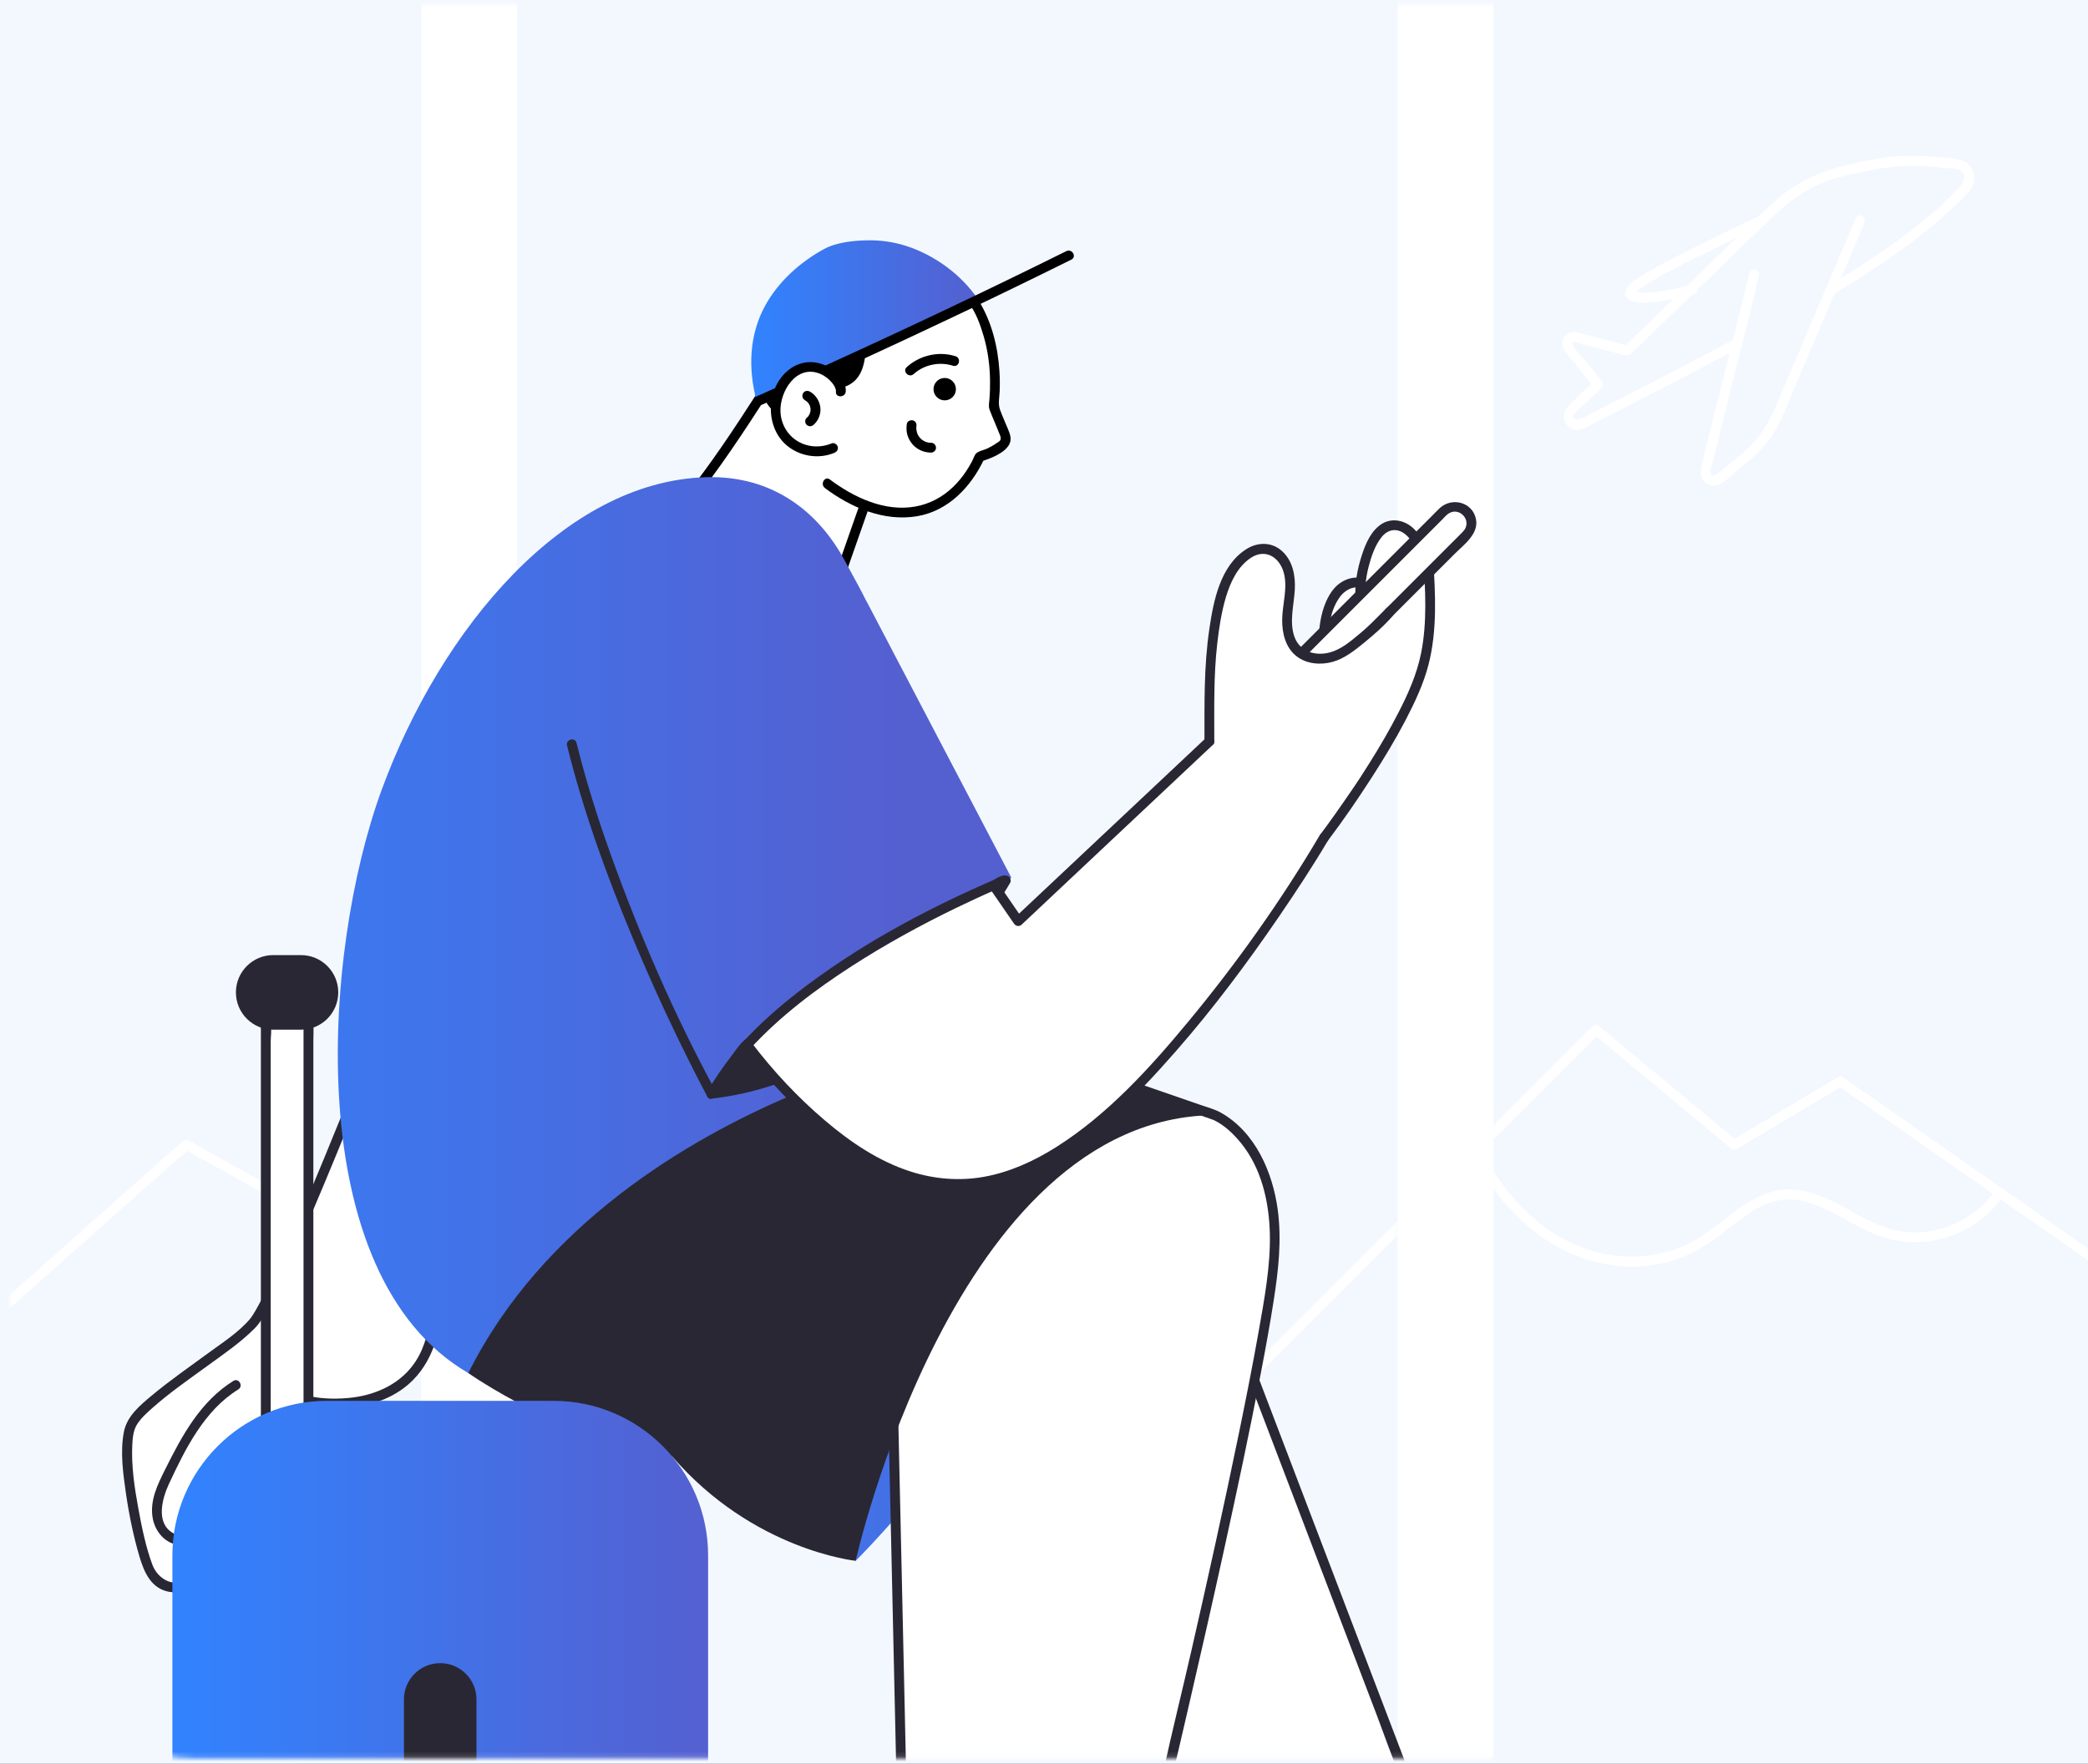 <svg width="425" height="359" viewBox="0 0 425 359" fill="none" xmlns="http://www.w3.org/2000/svg">
<rect x="0" y="0" width="425" height="359" fill="#333333" stroke="none"/>
<g clip-path="url(#clip0_7816_1313)">
<rect width="425" height="359" fill="#F3F8FF"/>
<mask id="mask0_7816_1313" style="mask-type:luminance" maskUnits="userSpaceOnUse" x="2" y="0" width="424" height="358">
<path d="M387.05 0.891H40.25C19.125 0.891 2 18.016 2 39.141V319.641C2 340.766 19.125 357.891 40.25 357.891H387.05C408.175 357.891 425.3 340.766 425.3 319.641V39.141C425.3 18.016 408.175 0.891 387.05 0.891Z" fill="white"/>
</mask>
<g mask="url(#mask0_7816_1313)">
<path d="M667.64 -109H-176V414.57H667.64V-109Z" fill="white"/>
<path d="M483.26 -30.27H304V384.23H483.26V-30.27Z" fill="#F3F8FF"/>
<path d="M284.51 -30.27H105.25V384.23H284.51V-30.27Z" fill="#F3F8FF"/>
<path d="M85.76 -30.27H-93.5V384.23H85.76V-30.27Z" fill="#F3F8FF"/>
<mask id="mask1_7816_1313" style="mask-type:luminance" maskUnits="userSpaceOnUse" x="-94" y="-31" width="578" height="367">
<path d="M483.26 335.48H304V-30.27H483.26V335.48ZM284.51 -30.27H105.25V335.48H284.51V-30.27ZM85.76 -30.27H-93.5V335.48H85.76V-30.27Z" fill="white"/>
</mask>
<g mask="url(#mask1_7816_1313)">
<path d="M358.1 43.96C351.36 47.16 344.62 50.38 338.05 53.92C336.03 55.01 333.85 56.09 332.09 57.59C331.39 58.19 330.58 59.09 330.86 60.09C331.12 61.01 332.11 61.35 332.95 61.48C334.61 61.74 336.34 61.52 337.98 61.29C340.27 60.97 342.53 60.48 344.76 59.88C346 59.54 345.47 57.61 344.23 57.95C341.11 58.8 337.84 59.56 334.59 59.58C334.08 59.58 333.59 59.52 333.08 59.48C332.26 59.42 333.15 59.65 332.79 59.75C332.96 59.7 333.4 59.08 333.56 58.94C333.86 58.69 334.19 58.48 334.52 58.27C339.05 55.31 344.06 53 348.9 50.61C352.29 48.94 355.69 47.3 359.1 45.68C360.26 45.13 359.25 43.4 358.09 43.95L358.1 43.96Z" fill="white"/>
<path d="M373.1 59.961C379.4 56.141 385.59 52.111 391.38 47.541C393.91 45.551 396.36 43.451 398.64 41.181C399.76 40.071 401.23 38.861 401.71 37.291C402.29 35.381 401.02 33.041 399.05 32.531C397.49 32.131 395.69 32.091 394.09 31.961C391.19 31.721 388.26 31.601 385.36 31.861C382.46 32.121 379.69 32.781 376.91 33.381C371.85 34.491 367.19 36.231 363.08 39.441C361.15 40.951 359.42 42.671 357.66 44.371C352.8 49.071 347.95 53.771 343.09 58.471C338.89 62.531 334.7 66.591 330.5 70.661L331.47 70.401C328.15 69.531 324.83 68.661 321.51 67.791C320.86 67.621 320.23 67.471 319.56 67.711C318.31 68.151 317.68 69.601 318.15 70.821C318.36 71.361 318.83 71.841 319.19 72.281L321.03 74.551L324.57 78.901V77.491C323.32 78.691 322.07 79.891 320.82 81.091C319.51 82.351 317.67 83.691 318.52 85.771C319 86.941 320.19 87.631 321.44 87.491C322.32 87.391 323.11 86.831 323.89 86.441C324.99 85.871 326.1 85.311 327.21 84.741C331.52 82.531 335.83 80.321 340.13 78.101C344.8 75.681 349.47 73.241 354.1 70.741C355.23 70.131 354.23 68.401 353.09 69.011C343.97 73.911 334.75 78.621 325.54 83.351C324.36 83.951 323.2 84.621 322 85.161C321.42 85.421 320.2 85.811 320.31 84.631C320.37 84.021 321.38 83.341 321.77 82.961C323.18 81.611 324.58 80.251 325.99 78.901C326.41 78.501 326.33 77.901 325.99 77.491L322.92 73.711C322.56 73.271 319.57 70.251 320.08 69.701C320.38 69.381 321.36 69.831 321.66 69.911L324.74 70.721C326.68 71.231 328.61 71.771 330.56 72.251C331.39 72.451 331.81 72.191 332.37 71.641L334.85 69.241C337.86 66.331 340.87 63.411 343.88 60.501C349.27 55.281 354.67 50.061 360.06 44.841C363.57 41.441 367.26 38.451 371.93 36.821C375.04 35.741 378.3 35.121 381.52 34.501C385.06 33.811 388.51 33.631 392.11 33.841C393.6 33.921 395.08 34.061 396.56 34.231C397.14 34.301 398.02 34.261 398.57 34.491C401.37 35.711 398.9 38.081 397.72 39.281C391.89 45.211 385.01 50.061 378.04 54.551C376.07 55.821 374.08 57.051 372.08 58.261C370.98 58.931 371.98 60.661 373.09 59.991L373.1 59.961Z" fill="white"/>
<path d="M356.109 55.552C354.579 61.722 353.049 67.882 351.519 74.052C349.779 81.082 347.889 88.092 346.279 95.162C345.899 96.832 346.649 98.632 348.549 98.832C350.319 99.012 352.039 97.012 353.289 95.982C355.009 94.572 356.819 93.202 358.349 91.572C360.229 89.552 361.729 87.222 362.809 84.682C365.499 78.392 368.159 72.082 370.829 65.782C373.669 59.092 376.509 52.412 379.349 45.722C379.399 45.602 379.449 45.482 379.499 45.362C379.999 44.192 378.279 43.172 377.769 44.352C375.489 49.712 373.219 55.072 370.939 60.432C367.869 67.672 364.789 74.902 361.719 82.142C360.159 85.812 358.249 89.172 355.179 91.832C353.789 93.032 352.339 94.172 350.919 95.342C350.409 95.752 347.969 98.082 348.139 95.902C348.199 95.222 348.489 94.482 348.659 93.822L349.749 89.442C350.789 85.262 351.819 81.082 352.859 76.892C354.549 70.082 356.369 63.302 357.929 56.462C357.959 56.342 357.989 56.212 358.019 56.092C358.329 54.842 356.399 54.312 356.089 55.562L356.109 55.552Z" fill="white"/>
<path d="M-30.7 295.272C-28.41 293.242 -26.12 291.202 -23.83 289.172C-18.3 284.262 -12.77 279.342 -7.24 274.432C-0.58 268.512 6.09 262.592 12.75 256.672C18.54 251.532 24.33 246.382 30.11 241.242C32 239.562 33.89 237.882 35.78 236.202C36.62 235.452 37.84 234.692 38.51 233.782C38.54 233.742 38.59 233.712 38.63 233.672L37.42 233.832C44.28 237.662 51.15 241.482 58.01 245.312C71.71 252.952 85.4 260.582 99.1 268.222C109.26 273.892 119.42 279.552 129.59 285.222C130.84 285.922 131.93 286.782 133.38 286.802C136.73 286.862 140.07 286.912 143.42 286.972C157.47 287.202 171.52 287.442 185.57 287.672C200.46 287.922 215.35 288.172 230.23 288.412C234.73 288.482 239.24 288.562 243.74 288.632C244.65 288.652 245.59 288.732 246.51 288.682C247.13 288.642 247.45 288.372 247.86 287.962C254.63 281.202 261.4 274.442 268.16 267.682C279.37 256.492 290.58 245.292 301.79 234.102C309.35 226.552 316.91 219.002 324.47 211.452C324.84 211.082 325.22 210.702 325.59 210.332H324.18C332.39 217.152 340.61 223.962 348.82 230.782C349.99 231.752 351.15 232.722 352.32 233.682C352.66 233.972 353.13 234.082 353.53 233.842C359.83 230.092 366.13 226.342 372.43 222.592C373.34 222.052 374.24 221.512 375.15 220.972H374.14C376.81 222.842 379.48 224.702 382.15 226.572C388.53 231.032 394.91 235.482 401.28 239.942C408.99 245.332 416.71 250.722 424.42 256.112C431.12 260.792 437.82 265.472 444.52 270.162C446.73 271.702 448.94 273.252 451.14 274.792C452.12 275.472 453.18 276.492 454.28 276.982C454.33 277.002 454.37 277.042 454.41 277.072L453.91 276.212C454.26 279.242 454.6 282.262 454.95 285.292C455.8 292.732 456.65 300.162 457.5 307.602C458.59 317.112 459.67 326.622 460.76 336.132C461.85 345.642 462.85 354.442 463.9 363.592C464.63 369.962 465.36 376.332 466.08 382.702C466.24 384.112 466.35 385.542 466.57 386.952C466.63 387.352 466.55 387.392 466.63 387.162C466.45 387.692 466.21 388.202 466 388.712C463.16 395.732 460.24 402.732 457.24 409.682C453.42 418.542 449.55 427.422 445.04 435.962C443.7 438.492 442.27 441.402 440.43 443.472C440.3 443.622 440.16 443.762 440.01 443.912C439.95 443.972 439.88 444.022 439.82 444.092C439.71 444.212 439.95 443.982 439.76 444.132C439.57 444.282 440.01 444.042 439.85 444.102C439.69 444.162 439.52 444.202 439.35 444.232C439.09 444.292 438.82 444.332 438.56 444.382C438.39 444.412 438.23 444.432 438.06 444.462C437.97 444.472 437.88 444.482 437.8 444.502C437.48 444.552 437.9 444.492 437.72 444.512C436.72 444.642 435.71 444.752 434.7 444.862C431.63 445.182 428.56 445.432 425.48 445.672C421.11 446.012 416.74 446.322 412.36 446.622C406.85 446.992 401.35 447.352 395.84 447.692C389.29 448.092 382.73 448.482 376.18 448.862C368.77 449.292 361.37 449.702 353.96 450.112C345.78 450.562 337.59 451.002 329.41 451.432C320.62 451.892 311.82 452.352 303.03 452.792C293.8 453.262 284.58 453.722 275.35 454.172C266.12 454.622 256.15 455.112 246.55 455.572C236.95 456.032 227.04 456.502 217.28 456.952C207.52 457.402 197.57 457.862 187.71 458.302C177.85 458.742 168.15 459.182 158.37 459.602C148.59 460.022 139.32 460.432 129.8 460.832C120.28 461.232 111.38 461.602 102.17 461.982C93.49 462.332 84.8 462.682 76.12 463.012C68.03 463.322 59.93 463.632 51.84 463.922C44.51 464.192 37.19 464.442 29.86 464.692C23.44 464.902 17.02 465.112 10.6 465.292C5.24 465.452 -0.12 465.592 -5.48 465.712C-9.68 465.802 -13.89 465.882 -18.09 465.932C-20.97 465.962 -23.84 465.982 -26.72 465.932C-27.63 465.912 -28.54 465.892 -29.44 465.842C-29.75 465.822 -30.06 465.802 -30.38 465.772C-30.5 465.772 -30.62 465.742 -30.73 465.732C-30.24 465.792 -30.67 465.722 -30.77 465.722C-31.08 465.722 -31.01 465.562 -30.87 465.722C-30.57 466.072 -30.47 466.212 -30.46 466.772C-30.45 467.232 -30.44 466.782 -30.39 466.552C-30.15 465.542 -30.13 464.452 -30.07 463.422C-29.8 458.762 -29.76 454.092 -29.7 449.422C-29.6 441.942 -29.57 434.462 -29.56 426.972C-29.54 417.792 -29.56 408.612 -29.59 399.432C-29.62 389.542 -29.68 379.642 -29.74 369.752C-29.8 359.862 -29.88 350.742 -29.96 341.232C-30.03 333.212 -30.1 325.182 -30.18 317.162C-30.23 311.612 -30.29 306.072 -30.35 300.522C-30.37 298.552 -30.39 296.582 -30.42 294.602C-30.43 293.312 -32.43 293.312 -32.42 294.602C-32.39 297.272 -32.36 299.942 -32.33 302.612C-32.25 309.602 -32.18 316.602 -32.12 323.592C-32.03 333.382 -31.94 343.172 -31.87 352.962C-31.78 363.982 -31.71 375.002 -31.65 386.022C-31.59 397.042 -31.56 407.652 -31.55 418.462C-31.55 427.472 -31.56 436.492 -31.65 445.502C-31.71 451.262 -31.74 457.022 -32.03 462.772C-32.07 463.512 -32.11 464.262 -32.18 465.002C-32.19 465.132 -32.21 465.272 -32.22 465.402C-32.24 465.632 -32.27 465.752 -32.24 465.552C-32.27 465.712 -32.3 465.872 -32.33 466.042C-32.34 466.102 -32.38 466.312 -32.33 466.072C-32.25 465.722 -32.43 466.472 -32.43 466.502C-32.43 466.792 -32.31 467.062 -32.11 467.262C-31.91 467.462 -31.63 467.562 -31.36 467.632C-29.73 468.052 -27.82 467.912 -26.15 467.932C-22.68 467.982 -19.21 467.942 -15.74 467.902C-10.62 467.832 -5.5 467.722 -0.39 467.592C6.14 467.432 12.67 467.242 19.2 467.032C27 466.792 34.79 466.522 42.59 466.252C51.43 465.942 60.27 465.612 69.11 465.282C78.8 464.912 88.49 464.532 98.18 464.142C108.52 463.722 118.86 463.292 129.2 462.862C139.54 462.432 150.7 461.942 161.45 461.472C172.2 461.002 183.54 460.492 194.59 459.992C205.64 459.492 216.72 458.982 227.78 458.462C238.84 457.942 249.71 457.422 260.68 456.892C271.65 456.362 281.94 455.852 292.57 455.322C303.2 454.792 312.76 454.302 322.86 453.772C332.19 453.282 341.53 452.792 350.86 452.282C359.3 451.822 367.74 451.352 376.18 450.862C383.47 450.442 390.76 450.012 398.05 449.552C404.05 449.182 410.05 448.792 416.04 448.372C420.52 448.062 425 447.732 429.47 447.352C432.23 447.112 435 446.882 437.75 446.522C438.5 446.422 439.28 446.352 440.01 446.152C441.18 445.852 441.91 444.872 442.61 443.942C444.87 440.922 446.57 437.442 448.26 434.082C450.72 429.182 453.01 424.202 455.24 419.202C459.3 410.112 463.16 400.932 466.92 391.722C467.36 390.642 467.8 389.562 468.23 388.482C468.38 388.112 468.57 387.752 468.59 387.352C468.65 386.192 468.31 384.882 468.18 383.742C467.37 376.652 466.56 369.552 465.75 362.462C464.55 352.002 463.36 341.532 462.16 331.072C460.96 320.612 459.79 310.302 458.6 299.912C457.82 293.062 457.04 286.222 456.25 279.372C456.13 278.332 456.09 277.262 455.89 276.232C455.68 275.112 453.8 274.252 452.94 273.652C446.94 269.462 440.94 265.272 434.94 261.072C426.13 254.922 417.33 248.762 408.52 242.612C400.63 237.102 392.75 231.592 384.86 226.082C381.61 223.812 378.36 221.532 375.1 219.262C374.82 219.062 374.38 219.092 374.09 219.262C367.79 223.012 361.49 226.762 355.19 230.512C354.28 231.052 353.38 231.592 352.47 232.132L353.68 232.292C345.47 225.472 337.25 218.662 329.04 211.842C327.87 210.872 326.71 209.902 325.54 208.942C325.12 208.592 324.54 208.532 324.13 208.942C321.54 211.532 318.94 214.122 316.35 216.712C310.12 222.932 303.89 229.152 297.66 235.372C290.16 242.872 282.65 250.362 275.15 257.862C268.63 264.372 262.12 270.882 255.6 277.382C253.46 279.522 251.32 281.662 249.17 283.802C248.21 284.762 246.85 285.752 246.09 286.882C246.06 286.932 246 286.972 245.96 287.012L246.67 286.722C243.06 286.662 239.44 286.602 235.83 286.542C227.09 286.392 218.35 286.252 209.61 286.102C198.94 285.922 188.27 285.742 177.61 285.572C168.08 285.412 158.54 285.252 149.01 285.092C143.8 285.002 138.59 284.922 133.39 284.832C133.35 284.832 132.63 284.802 132.62 284.822C132.68 284.442 133.38 285.192 132.94 284.862C132.79 284.742 132.58 284.662 132.41 284.572L127.32 281.732C120.34 277.842 113.37 273.952 106.39 270.062C97.12 264.892 87.84 259.722 78.57 254.552C70.07 249.812 61.56 245.072 53.06 240.332C48.39 237.732 43.72 235.122 39.05 232.522C38.83 232.402 38.61 232.272 38.39 232.152C37.98 231.922 37.52 232.002 37.18 232.312C34.89 234.342 32.6 236.382 30.31 238.412C24.78 243.322 19.25 248.242 13.72 253.152C7.06 259.072 0.39 264.992 -6.27 270.912C-12.06 276.052 -17.85 281.202 -23.63 286.342C-25.52 288.022 -27.41 289.702 -29.3 291.382C-30.2 292.182 -31.21 292.932 -32.03 293.802C-32.07 293.842 -32.11 293.872 -32.15 293.912C-33.11 294.772 -31.7 296.182 -30.74 295.322L-30.7 295.272Z" fill="white"/>
<path d="M299.871 235.012C303.541 242.652 309.521 249.552 316.941 253.742C324.361 257.932 333.381 259.012 341.371 256.282C345.311 254.932 348.571 252.572 351.821 250.042C355.071 247.512 358.301 244.922 362.341 244.262C366.381 243.602 370.411 245.392 373.971 247.292C377.531 249.192 381.101 251.402 385.101 252.312C393.381 254.192 402.331 250.782 407.351 243.972C408.111 242.932 406.381 241.932 405.621 242.962C401.231 248.912 393.221 251.962 385.981 250.462C378.741 248.962 372.601 242.452 364.701 242.132C356.801 241.812 351.471 248.632 345.181 252.352C337.931 256.642 328.701 256.722 321.021 253.532C312.411 249.952 305.571 242.282 301.591 234.002C301.031 232.842 299.311 233.852 299.861 235.012H299.871Z" fill="white"/>
</g>
<path d="M174.17 317.671C174.17 317.671 193.68 298.931 247.25 226.961C181.31 253.361 158.58 260.901 158.58 260.901C158.58 260.901 149.45 303.871 174.17 317.681V317.671Z" fill="url(#paint0_linear_7816_1313)"/>
<path d="M268.161 172.701L272.101 166.941C272.101 166.941 267.711 164.271 267.541 164.391C267.371 164.511 264.621 167.561 264.641 167.691C264.661 167.821 268.161 172.701 268.161 172.701Z" fill="white"/>
<path d="M269.449 170.56C275.119 158.26 286.099 148.57 289.659 135.5C291.579 128.43 291.149 120.97 290.709 113.66C290.709 113.66 261.449 140.1 261.209 140.42C260.969 140.74 263.209 153.57 263.209 153.57" fill="white"/>
<path d="M81.87 198.691C81.87 198.691 56.7 263.731 51.49 269.271C46.28 274.811 29.35 284.721 26.75 289.871C24.15 295.021 28.05 313.641 30.22 319.191C32.39 324.741 40.2 324.741 41.07 316.811C41.94 308.881 49.75 304.211 49.75 304.211L62.77 285.111C62.77 285.111 84.47 289.881 88.38 270.051C92.17 250.831 104.87 224.091 104.87 224.091" fill="white"/>
<path d="M80.91 198.419C77.44 207.399 73.88 216.339 70.26 225.259C67.31 232.539 64.33 239.799 61.24 247.019C58.76 252.799 56.28 258.599 53.4 264.189C52.95 265.049 52.5 265.909 52.01 266.749C51.82 267.069 51.63 267.379 51.43 267.689C51.34 267.819 51.26 267.949 51.17 268.079C51.03 268.279 51.01 268.299 51.02 268.289C48.7 271.109 45.32 273.249 42.41 275.389C38.51 278.249 34.52 281.009 30.81 284.109C28.45 286.079 25.83 288.269 25.22 291.429C24.44 295.479 25.04 299.829 25.62 303.869C26.26 308.259 27.15 312.649 28.41 316.899C29.36 320.099 30.82 323.399 34.51 324.009C38.8 324.719 41.5 320.999 42.03 317.169C42.67 312.589 45.3 308.819 48.91 306.019C49.46 305.589 50.18 305.249 50.62 304.709C51.03 304.209 51.36 303.619 51.72 303.089C55.4 297.699 59.08 292.299 62.75 286.909C63.04 286.479 63.33 286.049 63.63 285.629L62.5 286.089C69.78 287.679 78.7 286.319 84.08 280.879C86.31 278.619 87.84 275.759 88.75 272.729C89.31 270.869 89.61 268.929 90.06 267.039C90.55 264.959 91.11 262.899 91.71 260.849C94.03 252.899 96.95 245.129 100.1 237.479C101.88 233.159 103.73 228.849 105.74 224.619C106.29 223.459 104.57 222.449 104.01 223.609C99.15 233.849 94.88 244.459 91.36 255.229C90.07 259.169 88.91 263.149 87.98 267.179C87.19 270.629 86.59 274.009 84.63 277.039C81.81 281.409 77.01 283.749 71.97 284.419C69.03 284.809 65.75 284.769 63.04 284.179C62.58 284.079 62.17 284.249 61.91 284.639C58.81 289.189 55.7 293.739 52.6 298.289L50.17 301.849C49.87 302.289 49.01 303.119 48.94 303.659C48.93 303.739 49.53 303.239 49.01 303.529C48.53 303.799 48.08 304.179 47.64 304.519C46.24 305.609 44.95 306.839 43.83 308.229C42.4 310.009 41.25 311.999 40.59 314.199C39.93 316.399 40.14 319.029 38.41 320.849C35.8 323.579 32.13 321.489 31.02 318.489C29.67 314.839 28.87 310.919 28.17 307.099C27.38 302.819 26.71 298.389 26.93 294.019C27 292.659 27.13 291.179 27.85 289.989C28.65 288.679 29.86 287.599 31 286.589C34.49 283.489 38.35 280.819 42.12 278.079C45.42 275.679 48.9 273.309 51.79 270.419C52.9 269.309 53.68 267.939 54.43 266.569C57.13 261.589 59.38 256.349 61.64 251.169C64.69 244.149 67.62 237.089 70.51 229.999C74.64 219.859 78.69 209.689 82.66 199.489C82.73 199.319 82.79 199.139 82.86 198.969C83.32 197.769 81.39 197.249 80.93 198.439L80.91 198.419Z" fill="#292733"/>
<path d="M48.02 281.93C45.75 283.3 43.72 285.13 42.01 287.15C38.79 290.96 36.54 295.46 34.32 299.93C33.23 302.13 32.11 304.39 31.95 306.84C31.79 309.29 32.82 311.98 35.02 313.05C36.99 314 39.44 313.42 41.18 312.1C42.92 310.78 44.06 308.82 44.99 306.84" fill="white"/>
<path d="M47.51 281.062C40.81 285.212 37.06 292.182 33.64 299.032C32.09 302.142 30.42 305.472 31.09 309.052C31.67 312.142 34.14 314.672 37.41 314.522C41.6 314.322 44.19 310.812 45.84 307.342C46.39 306.182 44.67 305.172 44.11 306.332C42.66 309.372 39.25 314.372 35.2 312.032C31.61 309.962 33.03 304.942 34.4 302.002C37.74 294.852 41.58 287.092 48.51 282.792C49.6 282.112 48.6 280.382 47.5 281.062H47.51Z" fill="#292733"/>
<path d="M62.78 208.289H54.1V298.569H62.78V208.289Z" fill="white"/>
<path d="M62.781 207.289H54.1C53.56 207.289 53.1 207.749 53.1 208.289V294.879C53.1 296.049 53.011 297.249 53.1 298.419C53.1 298.469 53.1 298.519 53.1 298.569C53.1 299.109 53.56 299.569 54.1 299.569H62.781C63.321 299.569 63.781 299.109 63.781 298.569V219.429C63.781 216.949 63.781 214.459 63.781 211.979C63.781 210.809 63.87 209.609 63.781 208.439C63.781 208.389 63.781 208.339 63.781 208.289C63.781 206.999 61.781 206.999 61.781 208.289V287.429C61.781 289.909 61.781 292.399 61.781 294.879C61.781 295.949 61.531 297.359 61.781 298.419C61.791 298.469 61.781 298.529 61.781 298.569L62.781 297.569H54.1L55.1 298.569V211.979C55.1 210.909 55.35 209.499 55.1 208.439C55.09 208.389 55.1 208.329 55.1 208.289L54.1 209.289H62.781C64.07 209.289 64.07 207.289 62.781 207.289Z" fill="#292733"/>
<path d="M285.869 361.078L247.249 259.828L208.619 283.818L215.559 358.528" fill="white"/>
<path d="M286.84 360.809C285.56 357.459 284.28 354.109 283 350.749C279.93 342.699 276.86 334.649 273.78 326.599C270.06 316.859 266.34 307.109 262.63 297.369C259.41 288.939 256.2 280.509 252.98 272.079C251.42 267.989 250.03 263.769 248.28 259.749C248.25 259.689 248.23 259.629 248.21 259.569C247.99 258.989 247.33 258.599 246.74 258.969C242.39 261.669 238.04 264.369 233.69 267.069C226.76 271.369 219.82 275.679 212.89 279.979C211.3 280.969 209.7 281.959 208.11 282.949C207.83 283.119 207.58 283.469 207.61 283.809C208.39 292.229 209.17 300.649 209.96 309.059C211.21 322.469 212.45 335.889 213.7 349.299C213.99 352.369 214.27 355.449 214.56 358.519C214.68 359.789 216.68 359.799 216.56 358.519C215.78 350.099 215 341.679 214.21 333.269C212.96 319.859 211.72 306.439 210.47 293.029C210.18 289.959 209.9 286.879 209.61 283.809L209.11 284.669C213.46 281.969 217.81 279.269 222.16 276.569C229.09 272.269 236.03 267.959 242.96 263.659C244.55 262.669 246.15 261.679 247.74 260.689L246.27 260.089C247.55 263.439 248.83 266.789 250.11 270.149C253.18 278.199 256.25 286.249 259.33 294.299C263.05 304.039 266.77 313.789 270.48 323.529C273.7 331.959 276.91 340.389 280.13 348.819C281.69 352.919 283.12 357.109 284.83 361.149C284.86 361.209 284.88 361.269 284.9 361.329C285.35 362.519 287.29 361.999 286.83 360.799L286.84 360.809Z" fill="#292733"/>
<path d="M237.701 361.081C237.701 361.081 255.501 286.421 258.971 259.841C262.441 233.251 247.251 226.961 247.251 226.961L223.381 218.711L164.311 269.931L181.721 282.951L183.461 361.081" fill="white"/>
<path d="M238.661 361.34C239.771 356.67 240.861 352 241.941 347.32C244.421 336.62 246.851 325.92 249.201 315.19C251.811 303.31 254.351 291.41 256.641 279.46C257.581 274.56 258.481 269.65 259.251 264.72C260.211 258.57 260.911 252.39 260.071 246.18C259.041 238.6 255.521 230.47 248.591 226.52C247.281 225.77 245.791 225.39 244.381 224.9C239.841 223.33 235.301 221.76 230.751 220.19L225.231 218.28C224.401 217.99 223.451 217.41 222.651 217.99C221.551 218.78 220.561 219.8 219.541 220.69C213.531 225.9 207.521 231.11 201.511 236.33C193.881 242.94 186.261 249.55 178.631 256.17C173.861 260.31 169.081 264.45 164.311 268.59C164.071 268.8 163.831 269 163.601 269.21C163.071 269.67 163.331 270.43 163.801 270.78C168.871 274.58 173.951 278.37 179.021 282.17C179.751 282.71 180.471 283.26 181.201 283.8L180.701 282.94C180.901 291.74 181.091 300.54 181.291 309.34C181.601 323.37 181.911 337.39 182.231 351.42C182.301 354.64 182.371 357.85 182.441 361.07C182.471 362.36 184.471 362.36 184.441 361.07C184.351 356.95 184.261 352.84 184.171 348.72C183.971 339.69 183.771 330.66 183.571 321.63C183.371 312.6 183.171 303.76 182.971 294.82C182.911 291.9 182.841 288.98 182.781 286.07L182.731 283.69C182.721 283.24 182.781 282.72 182.501 282.34C181.981 281.62 180.871 281.07 180.171 280.55C178.481 279.29 176.791 278.02 175.101 276.76C171.871 274.34 168.641 271.92 165.401 269.51L164.811 269.07L165.011 270.64C171.701 264.84 178.391 259.04 185.081 253.24C195.661 244.07 206.241 234.9 216.811 225.73C219.231 223.63 221.661 221.53 224.081 219.43L223.111 219.69C227.211 221.11 231.301 222.52 235.401 223.94C238.131 224.88 240.871 225.83 243.601 226.77L246.151 227.65C246.281 227.69 247.341 228.1 246.761 227.84C249.081 228.87 251.011 230.71 252.601 232.66C256.781 237.82 258.321 244.64 258.471 251.15C258.621 257.66 257.331 264.58 256.161 271.17C254.991 277.76 253.591 284.83 252.191 291.64C249.161 306.39 245.901 321.08 242.551 335.76C240.671 343.99 238.621 352.19 236.821 360.44C236.791 360.56 236.761 360.69 236.731 360.81C236.431 362.06 238.361 362.6 238.661 361.34Z" fill="#292733"/>
<path d="M95.33 279.48C95.33 279.48 115.14 293.42 136.84 296.46C153.33 315.56 174.16 317.68 174.16 317.68C174.16 317.68 194.28 227.4 247.24 226.97C227.27 216.99 201.23 215.68 201.23 215.68L144.8 202L95.32 247.36C95.32 247.36 93.58 269.06 95.32 279.48H95.33Z" fill="#292733"/>
<path d="M155.34 79.941C155.34 79.941 145.79 94.771 139.74 102.211C153.46 112.211 169.51 121.281 169.51 121.281L177.42 98.721" fill="white"/>
<path d="M154.48 79.429C149.63 86.959 144.67 94.539 139.04 101.499C138.61 102.039 138.68 102.659 139.24 103.069C148.76 109.989 158.77 116.349 169.01 122.139C169.6 122.479 170.27 122.149 170.48 121.539C172.78 114.969 175.09 108.399 177.39 101.829C177.72 100.879 178.06 99.929 178.39 98.979C178.82 97.759 176.89 97.239 176.46 98.449C174.16 105.019 171.85 111.589 169.55 118.159C169.22 119.109 168.88 120.059 168.55 121.009L170.02 120.409C159.77 114.609 149.77 108.259 140.25 101.339L140.45 102.909C146.2 95.809 151.26 88.109 156.21 80.439C156.91 79.349 155.18 78.349 154.48 79.429Z" fill="black"/>
<path d="M204.4 88.07C203.68 86.31 202.95 84.55 202.23 82.78C202.92 77.08 202.37 71.14 200.52 66.18C195.69 53.21 181.87 46.38 169.65 50.92C157.43 55.47 151.44 69.67 156.27 82.64C161.1 95.61 176.95 107.9 189.17 103.35C193.76 101.64 197.19 97.79 199.42 92.97C200.95 92.47 202.41 91.74 203.72 90.8C204.11 90.52 204.51 90.19 204.66 89.73C204.84 89.18 204.62 88.59 204.4 88.05V88.07Z" fill="white"/>
<path d="M155.141 79.641C155.791 83.221 159.301 85.881 162.921 86.101C166.551 86.321 165.051 79.201 168.681 79.201C174.981 79.201 175.821 75.131 176.231 71.521C176.641 67.911 176.351 64.261 176.071 60.641" fill="black"/>
<path d="M167.889 99.328C173.209 103.308 179.909 106.208 186.669 105.068C193.019 103.998 197.639 99.108 200.289 93.488L199.689 93.948C201.539 93.318 204.499 92.278 205.449 90.408C205.969 89.378 205.589 88.358 205.179 87.358C204.639 86.038 204.029 84.738 203.549 83.398C203.109 82.178 203.429 80.888 203.479 79.618C203.529 78.258 203.519 76.908 203.429 75.548C203.269 73.048 202.879 70.548 202.199 68.128C201.519 65.708 200.549 63.408 199.269 61.278C198.769 60.448 198.189 59.738 197.399 59.168C195.839 58.038 193.889 57.608 192.009 57.418C186.759 56.908 181.249 58.318 176.319 60.018C170.899 61.888 165.559 64.428 160.989 67.918C157.519 70.568 153.269 74.668 154.299 79.508C154.569 80.768 156.499 80.238 156.229 78.978C155.809 77.008 156.809 75.068 157.979 73.548C159.699 71.298 162.019 69.508 164.369 67.968C169.999 64.278 176.459 61.638 183.029 60.188C185.839 59.568 188.749 59.168 191.639 59.388C193.549 59.528 195.819 59.998 197.089 61.578C198.619 63.488 199.549 66.138 200.229 68.458C201.069 71.348 201.469 74.348 201.519 77.348C201.539 78.708 201.499 80.068 201.379 81.428C201.309 82.218 201.179 82.758 201.459 83.488C201.789 84.378 202.179 85.248 202.539 86.128C202.809 86.788 203.089 87.448 203.349 88.108C203.529 88.558 203.859 89.138 203.579 89.628C203.469 89.838 203.069 90.048 202.859 90.188C202.259 90.608 201.609 90.968 200.959 91.288C200.309 91.608 199.239 91.778 198.719 92.268C198.309 92.658 198.129 93.388 197.859 93.888C197.489 94.568 197.099 95.238 196.669 95.888C195.889 97.068 194.989 98.168 193.959 99.148C191.849 101.178 189.219 102.578 186.329 103.098C180.069 104.218 173.799 101.248 168.909 97.588C167.879 96.818 166.879 98.548 167.899 99.318L167.889 99.328Z" fill="black"/>
<path d="M192.29 81.49C193.549 81.49 194.57 80.469 194.57 79.21C194.57 77.951 193.549 76.93 192.29 76.93C191.031 76.93 190.01 77.951 190.01 79.21C190.01 80.469 191.031 81.49 192.29 81.49Z" fill="black"/>
<path d="M184.579 86.271C184.469 87.021 184.479 87.77 184.689 88.51C184.899 89.251 185.269 89.891 185.759 90.461C186.689 91.521 188.119 92.13 189.519 92.121C190.039 92.121 190.539 91.66 190.519 91.121C190.499 90.581 190.079 90.121 189.519 90.121C189.389 90.121 189.259 90.121 189.129 90.101C189.089 90.101 189.059 90.1 189.019 90.091C189.159 90.111 189.179 90.111 189.109 90.101C189.049 90.091 188.989 90.081 188.929 90.071C188.799 90.041 188.669 90.01 188.549 89.971C188.489 89.951 188.439 89.931 188.379 89.911C188.349 89.901 188.309 89.88 188.279 89.871C188.209 89.841 188.239 89.85 188.349 89.9C188.309 89.841 188.069 89.76 187.999 89.721C187.889 89.65 187.779 89.581 187.669 89.51C187.759 89.591 187.519 89.41 187.669 89.51C187.619 89.46 187.559 89.421 187.509 89.371C187.409 89.281 187.319 89.191 187.229 89.091C187.189 89.04 187.149 89.001 187.109 88.951C187.209 89.1 187.029 88.861 187.109 88.951C187.029 88.831 186.949 88.711 186.879 88.581C186.829 88.481 186.739 88.361 186.719 88.251C186.779 88.49 186.729 88.27 186.719 88.221C186.699 88.15 186.669 88.081 186.649 88.01C186.619 87.891 186.589 87.77 186.559 87.65C186.549 87.591 186.549 87.49 186.519 87.43C186.559 87.52 186.539 87.591 186.519 87.441C186.509 87.311 186.499 87.171 186.509 87.04C186.509 86.971 186.509 86.891 186.519 86.821C186.519 86.761 186.559 86.531 186.519 86.79C186.559 86.51 186.569 86.271 186.419 86.021C186.299 85.811 186.059 85.611 185.819 85.561C185.349 85.451 184.669 85.701 184.589 86.26L184.579 86.271Z" fill="black"/>
<path d="M185.97 76.141C188.11 74.191 191.23 73.571 193.98 74.441C195.21 74.831 195.73 72.901 194.51 72.511C191.08 71.411 187.21 72.311 184.56 74.721C183.61 75.591 185.02 77.001 185.97 76.131V76.141Z" fill="black"/>
<path d="M66.55 285.121H112.66C130.03 285.121 144.13 299.221 144.13 316.591V361.081H35.09V316.591C35.09 299.221 49.19 285.121 66.56 285.121H66.55Z" fill="url(#paint1_linear_7816_1313)"/>
<path d="M89.601 338.512C93.671 338.512 96.981 341.822 96.981 345.892V361.082H82.221V345.892C82.221 341.822 85.531 338.512 89.601 338.512Z" fill="#292733"/>
<path d="M61.26 194.398H55.609C51.418 194.398 48.02 197.797 48.02 201.988C48.02 206.18 51.418 209.578 55.609 209.578H61.26C65.451 209.578 68.85 206.18 68.85 201.988C68.85 197.797 65.451 194.398 61.26 194.398Z" fill="#292733"/>
<path d="M270.319 171.059C273.469 166.889 276.429 162.569 279.259 158.169C281.689 154.399 284.019 150.549 286.099 146.569C287.969 142.979 289.739 139.239 290.759 135.309C292.579 128.239 292.159 120.869 291.719 113.659C291.639 112.379 289.639 112.369 289.719 113.659C290.109 120.069 290.529 126.619 289.249 132.969C288.399 137.159 286.679 141.079 284.739 144.859C281.039 152.089 276.549 158.929 271.869 165.549C270.799 167.059 269.719 168.569 268.599 170.049C267.819 171.079 269.559 172.069 270.329 171.059H270.319Z" fill="#292733"/>
<path d="M269.88 133.651C269.16 130.401 269.37 126.941 270.46 123.801C270.94 122.431 271.6 121.101 272.63 120.081C273.66 119.071 275.12 118.411 276.55 118.581C278.8 118.851 280.33 120.951 281.44 122.921" fill="white"/>
<path d="M270.84 133.39C270.03 129.6 270.35 124.87 272.65 121.6C273.65 120.18 275.46 119.08 277.2 119.77C278.78 120.39 279.78 122.02 280.58 123.43C281.21 124.55 282.94 123.54 282.31 122.42C281.26 120.57 279.92 118.67 277.86 117.88C275.66 117.04 273.22 117.95 271.68 119.63C270.14 121.31 269.24 123.83 268.81 126.14C268.33 128.72 268.37 131.35 268.92 133.92C269.19 135.18 271.12 134.65 270.85 133.39H270.84Z" fill="#292733"/>
<path d="M276.91 122.861C276.59 118.681 277.41 114.421 279.24 110.661C280.02 109.071 281.13 107.441 282.84 106.981C284.73 106.471 286.74 107.631 287.85 109.241C288.96 110.851 289.35 112.831 289.72 114.751" fill="white"/>
<path d="M277.91 122.86C277.74 120.38 277.93 117.89 278.54 115.48C279.08 113.37 279.85 111 281.25 109.28C282.65 107.56 284.59 107.46 286.21 108.89C287.93 110.41 288.35 112.88 288.76 115.02C289 116.28 290.93 115.75 290.69 114.49C290.19 111.91 289.56 109.09 287.44 107.32C285.44 105.64 282.72 105.35 280.65 107.06C278.58 108.77 277.61 111.58 276.89 113.99C276.03 116.86 275.71 119.88 275.92 122.87C276.01 124.15 278.01 124.16 277.92 122.87L277.91 122.86Z" fill="#292733"/>
<path d="M293.775 104.106L256.171 141.71C254.859 143.022 254.859 145.15 256.171 146.462L256.178 146.469C257.49 147.781 259.617 147.781 260.93 146.469L298.534 108.865C299.846 107.553 299.846 105.425 298.534 104.113L298.526 104.106C297.214 102.794 295.087 102.794 293.775 104.106Z" fill="white"/>
<path d="M256.88 145.759C254.66 143.539 258.48 140.819 259.9 139.399C262.99 136.309 266.08 133.219 269.17 130.129C276.27 123.029 283.38 115.919 290.48 108.819L293.47 105.829C293.95 105.349 294.46 104.709 295.08 104.389C296.99 103.409 299.12 105.429 298.33 107.379C298.16 107.799 297.9 108.079 297.6 108.389C296.95 109.069 296.27 109.719 295.6 110.389C288.87 117.119 282.14 123.849 275.41 130.579C272.01 133.979 268.62 137.369 265.22 140.769C263.58 142.409 261.99 144.169 260.26 145.729C259.25 146.639 257.9 146.709 256.87 145.779C255.92 144.919 254.5 146.329 255.46 147.189C257.41 148.949 260.01 148.769 261.84 146.979C262.57 146.259 263.29 145.529 264.02 144.799C267.21 141.609 270.4 138.419 273.59 135.229C281.08 127.739 288.57 120.249 296.06 112.759C297.96 110.859 301.07 108.659 300.41 105.589C299.68 102.159 295.49 101.139 293.03 103.439C292.47 103.969 291.94 104.529 291.39 105.079C284.33 112.139 277.28 119.189 270.22 126.249C266.67 129.799 263.12 133.349 259.56 136.909L256.39 140.079C255.67 140.799 254.91 141.469 254.51 142.449C253.85 144.059 254.22 145.959 255.46 147.189C256.37 148.099 257.79 146.689 256.87 145.779L256.88 145.759Z" fill="#292733"/>
<path d="M246.939 155.321C246.969 146.511 245.899 135.931 247.289 127.231C248.029 122.561 249.149 117.691 252.339 114.201C253.759 112.651 255.769 111.401 257.849 111.701C260.419 112.081 262.109 114.731 262.469 117.301C262.829 119.871 262.219 122.471 262.029 125.061C261.839 127.651 262.179 130.511 264.019 132.341C266.209 134.511 269.889 134.481 272.639 133.101C275.399 131.721 280.089 127.191 282.059 124.821L280.929 136.001C280.929 136.001 287.449 129.271 284.619 138.081C281.789 146.901 281.289 151.661 276.139 159.301C270.989 166.941 267.199 169.331 267.199 169.331L246.929 155.311L246.939 155.321Z" fill="white"/>
<path d="M247.159 150.919C247.179 144.249 246.999 137.579 247.769 130.939C248.139 127.769 248.619 124.559 249.539 121.499C250.459 118.439 251.959 115.249 254.659 113.509C257.609 111.599 260.439 113.439 261.299 116.559C262.159 119.679 260.999 123.019 260.979 126.189C260.959 128.879 261.649 131.769 263.839 133.519C265.889 135.159 268.759 135.399 271.229 134.719C273.699 134.039 275.729 132.379 277.669 130.809C279.749 129.119 281.819 127.309 283.549 125.249C284.369 124.269 282.969 122.849 282.139 123.839C280.559 125.719 278.679 127.379 276.799 128.949C274.919 130.519 273.019 132.159 270.699 132.789C267.769 133.589 264.569 132.659 263.479 129.619C262.389 126.579 263.369 123.189 263.549 120.039C263.709 117.189 263.139 114.099 260.899 112.119C258.799 110.259 255.949 110.319 253.649 111.789C248.399 115.149 247.009 122.229 246.169 127.919C245.029 135.559 245.169 143.219 245.159 150.919C245.159 152.209 247.159 152.209 247.159 150.919Z" fill="#292733"/>
<path d="M205.871 178.671L176.441 122.501C176.441 122.501 176.421 122.491 176.411 122.481C175.161 119.931 173.661 117.311 171.991 114.191C166.711 104.321 157.391 96.691 143.601 97.131C114.951 98.041 89.881 127.651 77.731 160.641C65.581 193.631 61.031 259.511 95.321 279.471C110.511 249.081 140.271 231.801 160.981 222.981C157.621 219.571 154.651 216.061 152.061 212.671C170.421 192.661 205.861 178.671 205.861 178.671H205.871Z" fill="url(#paint2_linear_7816_1313)"/>
<path d="M145.67 222.11C137.27 206.61 130.14 190.23 124.21 173.64C121.58 166.28 119.23 158.81 117.35 151.21C117.04 149.96 115.11 150.49 115.42 151.74C118.75 165.16 123.48 178.22 128.81 190.97C132.65 200.16 136.82 209.21 141.33 218.1C142.18 219.78 143.04 221.46 143.94 223.12C144.55 224.25 146.28 223.24 145.67 222.11Z" fill="#292733"/>
<path d="M144.811 222.621C182.361 218.541 204.731 179.221 204.731 179.221L204.411 179.121C196.591 183.301 152.051 212.551 152.051 212.551C149.431 215.661 146.991 219.011 144.821 222.621H144.811Z" fill="#292733"/>
<path d="M144.81 223.618C158.56 222.088 171.11 215.838 181.75 207.178C189.63 200.768 196.53 193.108 202.33 184.768C203.47 183.128 204.6 181.458 205.59 179.718C205.92 179.148 205.61 178.438 204.99 178.248C203.72 177.858 201.99 179.328 200.93 179.968C199.12 181.048 197.33 182.168 195.54 183.278C190.69 186.308 185.87 189.388 181.07 192.488C172.15 198.228 163.26 204.018 154.38 209.828C153.48 210.418 152.53 210.968 151.67 211.608C150.63 212.388 149.85 213.648 149.06 214.678C147.22 217.058 145.51 219.548 143.96 222.128C143.29 223.228 145.02 224.238 145.69 223.138C147.05 220.888 148.51 218.718 150.08 216.618C150.87 215.568 151.7 214.228 152.66 213.358C153.24 212.828 154.07 212.438 154.72 212.008C158.16 209.758 161.6 207.508 165.04 205.268C174.73 198.958 184.43 192.658 194.22 186.498C197.74 184.278 201.25 181.978 204.92 180.008L204.15 180.108L204.47 180.208L203.87 178.738C201.19 183.448 197.81 187.838 194.33 191.968C186.69 201.018 177.62 209.058 167.11 214.618C160.18 218.288 152.62 220.778 144.82 221.648C143.56 221.788 143.54 223.788 144.82 223.648L144.81 223.618Z" fill="#292733"/>
<path d="M269.451 170.56C269.451 170.56 251.541 200.94 230.701 221.78C209.871 242.61 191.371 247.83 169.791 230.9C166.591 228.39 163.661 225.72 160.981 223C160.561 222.57 160.141 222.15 159.731 221.71C159.121 221.06 158.521 220.42 157.931 219.77C157.361 219.12 156.781 218.48 156.221 217.83C155.851 217.4 155.481 216.96 155.121 216.53C154.761 216.1 154.411 215.68 154.061 215.24C153.721 214.81 153.371 214.39 153.041 213.95C152.701 213.53 152.361 213.1 152.051 212.68C166.841 196.55 192.721 184.34 202.221 180.21L207.241 187.5L246.141 150.93" fill="white"/>
<path d="M268.59 170.058C260.77 183.308 251.73 196.028 241.93 207.868C234.07 217.358 225.44 226.888 214.93 233.508C210.43 236.338 205.52 238.588 200.26 239.528C195.3 240.418 190.21 239.998 185.41 238.468C178.91 236.398 173.14 232.498 167.98 228.118C162.4 223.388 157.36 217.988 152.93 212.158L152.77 213.368C158.82 206.808 166.02 201.378 173.5 196.558C180.23 192.228 187.26 188.368 194.45 184.878C197.19 183.548 199.95 182.268 202.74 181.058L201.37 180.698C203.04 183.128 204.72 185.558 206.39 187.988C206.76 188.528 207.47 188.658 207.96 188.188C212.33 184.078 216.69 179.978 221.06 175.868C228.06 169.288 235.06 162.708 242.05 156.138C243.65 154.628 245.25 153.128 246.86 151.618C247.8 150.738 246.38 149.318 245.45 150.208C241.08 154.318 236.72 158.418 232.35 162.528C225.35 169.108 218.35 175.688 211.36 182.258C209.76 183.768 208.16 185.268 206.55 186.778L208.12 186.978C206.45 184.548 204.77 182.118 203.1 179.688C202.77 179.198 202.26 179.098 201.73 179.328C187.93 185.338 174.43 192.638 162.51 201.868C158.54 204.938 154.76 208.268 151.36 211.958C151.09 212.248 150.93 212.818 151.2 213.168C155.18 218.398 159.6 223.318 164.49 227.718C169.38 232.118 174.59 236.048 180.54 238.708C185.27 240.828 190.36 242.078 195.56 241.978C200.76 241.878 205.91 240.418 210.63 238.168C221.99 232.738 231.21 223.258 239.4 213.898C246.93 205.298 253.8 196.108 260.25 186.678C263.74 181.568 267.17 176.378 270.32 171.048C270.98 169.938 269.25 168.928 268.59 170.038V170.058Z" fill="#292733"/>
<path d="M154.979 81.32L198.179 61.42C198.179 61.42 187.309 45.02 168.559 51.38C157.779 57.41 151.129 67.32 154.989 81.32H154.979Z" fill="url(#paint3_linear_7816_1313)"/>
<path d="M155.48 82.182C160.34 79.942 165.2 77.702 170.06 75.462C177.81 71.892 185.56 68.322 193.32 64.742C195.11 63.922 196.9 63.092 198.68 62.272C199.15 62.052 199.32 61.322 199.04 60.902C195.69 55.872 190.14 51.872 184.43 50.052C181.96 49.262 179.36 48.882 176.77 48.912C173.9 48.942 170.3 49.292 167.74 50.682C162.89 53.322 158.45 57.302 155.77 62.162C152.46 68.162 152.25 75.062 154 81.582C154.33 82.822 156.26 82.292 155.93 81.052C154.46 75.602 154.37 69.772 156.79 64.562C159 59.792 162.87 56.052 167.28 53.282C171.69 50.512 177.97 50.332 182.95 51.692C186.78 52.742 190.28 54.792 193.23 57.422C194.75 58.772 196.29 60.372 197.31 61.902L197.67 60.532C192.81 62.772 187.95 65.012 183.09 67.252C175.34 70.822 167.59 74.392 159.83 77.972C158.04 78.792 156.25 79.622 154.47 80.442C153.3 80.982 154.32 82.702 155.48 82.172V82.182Z" fill="url(#paint4_linear_7816_1313)"/>
<path d="M155.11 82.36C171.6 75.06 187.96 67.48 204.2 59.63C208.83 57.39 213.46 55.13 218.07 52.84C219.22 52.27 218.21 50.54 217.06 51.11C200.89 59.12 184.59 66.86 168.17 74.32C163.49 76.45 158.81 78.55 154.11 80.63C152.94 81.15 153.95 82.87 155.12 82.36H155.11Z" fill="black"/>
<path d="M171.139 79.709C171.419 77.759 167.149 73.069 162.489 75.249C159.779 76.519 158.419 79.249 157.949 82.199C157.469 85.149 158.719 88.319 161.079 90.149C163.439 91.979 166.819 92.409 169.559 91.209" fill="white"/>
<path d="M172.141 79.709C172.351 77.699 170.311 75.749 168.781 74.799C166.361 73.309 163.341 73.329 160.991 74.949C156.001 78.389 155.461 86.549 160.011 90.549C162.661 92.869 166.571 93.529 169.821 92.169C170.321 91.959 170.671 91.509 170.521 90.939C170.401 90.469 169.791 90.029 169.291 90.239C167.011 91.189 164.401 91.069 162.281 89.759C160.161 88.449 158.971 86.189 158.861 83.839C158.671 79.659 162.121 74.089 166.921 76.079C167.881 76.479 168.761 77.159 169.411 77.969C169.831 78.499 170.201 79.159 170.151 79.709C170.011 80.989 172.011 80.979 172.151 79.709H172.141Z" fill="black"/>
<path d="M163.789 81.439C163.889 81.499 163.989 81.549 164.089 81.619C164.139 81.649 164.259 81.769 164.099 81.619C164.139 81.649 164.179 81.689 164.219 81.719C164.309 81.799 164.389 81.879 164.459 81.969C164.479 81.989 164.589 82.109 164.509 82.019C164.419 81.909 164.549 82.079 164.569 82.099C164.639 82.199 164.699 82.289 164.749 82.399C164.769 82.449 164.789 82.489 164.819 82.539C164.879 82.639 164.759 82.369 164.819 82.539C164.859 82.649 164.899 82.759 164.919 82.869C164.929 82.919 164.939 82.969 164.949 83.019C164.949 83.049 164.959 83.069 164.959 83.099C164.969 83.179 164.959 83.149 164.959 83.019C164.989 83.029 164.979 83.299 164.979 83.339C164.979 83.409 164.979 83.469 164.979 83.539C164.979 83.569 164.969 83.739 164.979 83.599C164.989 83.449 164.969 83.669 164.959 83.699C164.949 83.749 164.939 83.799 164.929 83.849C164.899 83.969 164.859 84.079 164.819 84.189C164.779 84.299 164.899 84.039 164.819 84.209C164.799 84.259 164.769 84.299 164.749 84.349C164.689 84.449 164.629 84.559 164.569 84.649C164.539 84.689 164.419 84.819 164.569 84.669C164.529 84.709 164.499 84.749 164.469 84.789C164.379 84.889 164.289 84.979 164.189 85.059C163.789 85.399 163.809 86.129 164.189 86.469C164.609 86.859 165.179 86.839 165.599 86.469C166.579 85.619 167.139 84.229 166.979 82.929C166.819 81.629 166.039 80.349 164.819 79.689C164.359 79.439 163.709 79.559 163.449 80.049C163.189 80.539 163.319 81.149 163.809 81.419L163.789 81.439Z" fill="black"/>
</g>
</g>
<defs>
<linearGradient id="paint0_linear_7816_1313" x1="118.37" y1="272.321" x2="231.77" y2="272.321" gradientUnits="userSpaceOnUse">
<stop stop-color="#3183FF"/>
<stop offset="1" stop-color="#5460D0"/>
</linearGradient>
<linearGradient id="paint1_linear_7816_1313" x1="35.08" y1="323.101" x2="144.13" y2="323.101" gradientUnits="userSpaceOnUse">
<stop stop-color="#3183FF"/>
<stop offset="1" stop-color="#5460D0"/>
</linearGradient>
<linearGradient id="paint2_linear_7816_1313" x1="10.231" y1="188.301" x2="182.381" y2="188.301" gradientUnits="userSpaceOnUse">
<stop stop-color="#3183FF"/>
<stop offset="1" stop-color="#5460D0"/>
</linearGradient>
<linearGradient id="paint3_linear_7816_1313" x1="153.869" y1="65.62" x2="198.179" y2="65.62" gradientUnits="userSpaceOnUse">
<stop stop-color="#3183FF"/>
<stop offset="1" stop-color="#5460D0"/>
</linearGradient>
<linearGradient id="paint4_linear_7816_1313" x1="153.37" y1="65.602" x2="198.92" y2="65.602" gradientUnits="userSpaceOnUse">
<stop stop-color="#3183FF"/>
<stop offset="1" stop-color="#5460D0"/>
</linearGradient>
<clipPath id="clip0_7816_1313">
<rect width="425" height="359" fill="white"/>
</clipPath>
</defs>
</svg>
